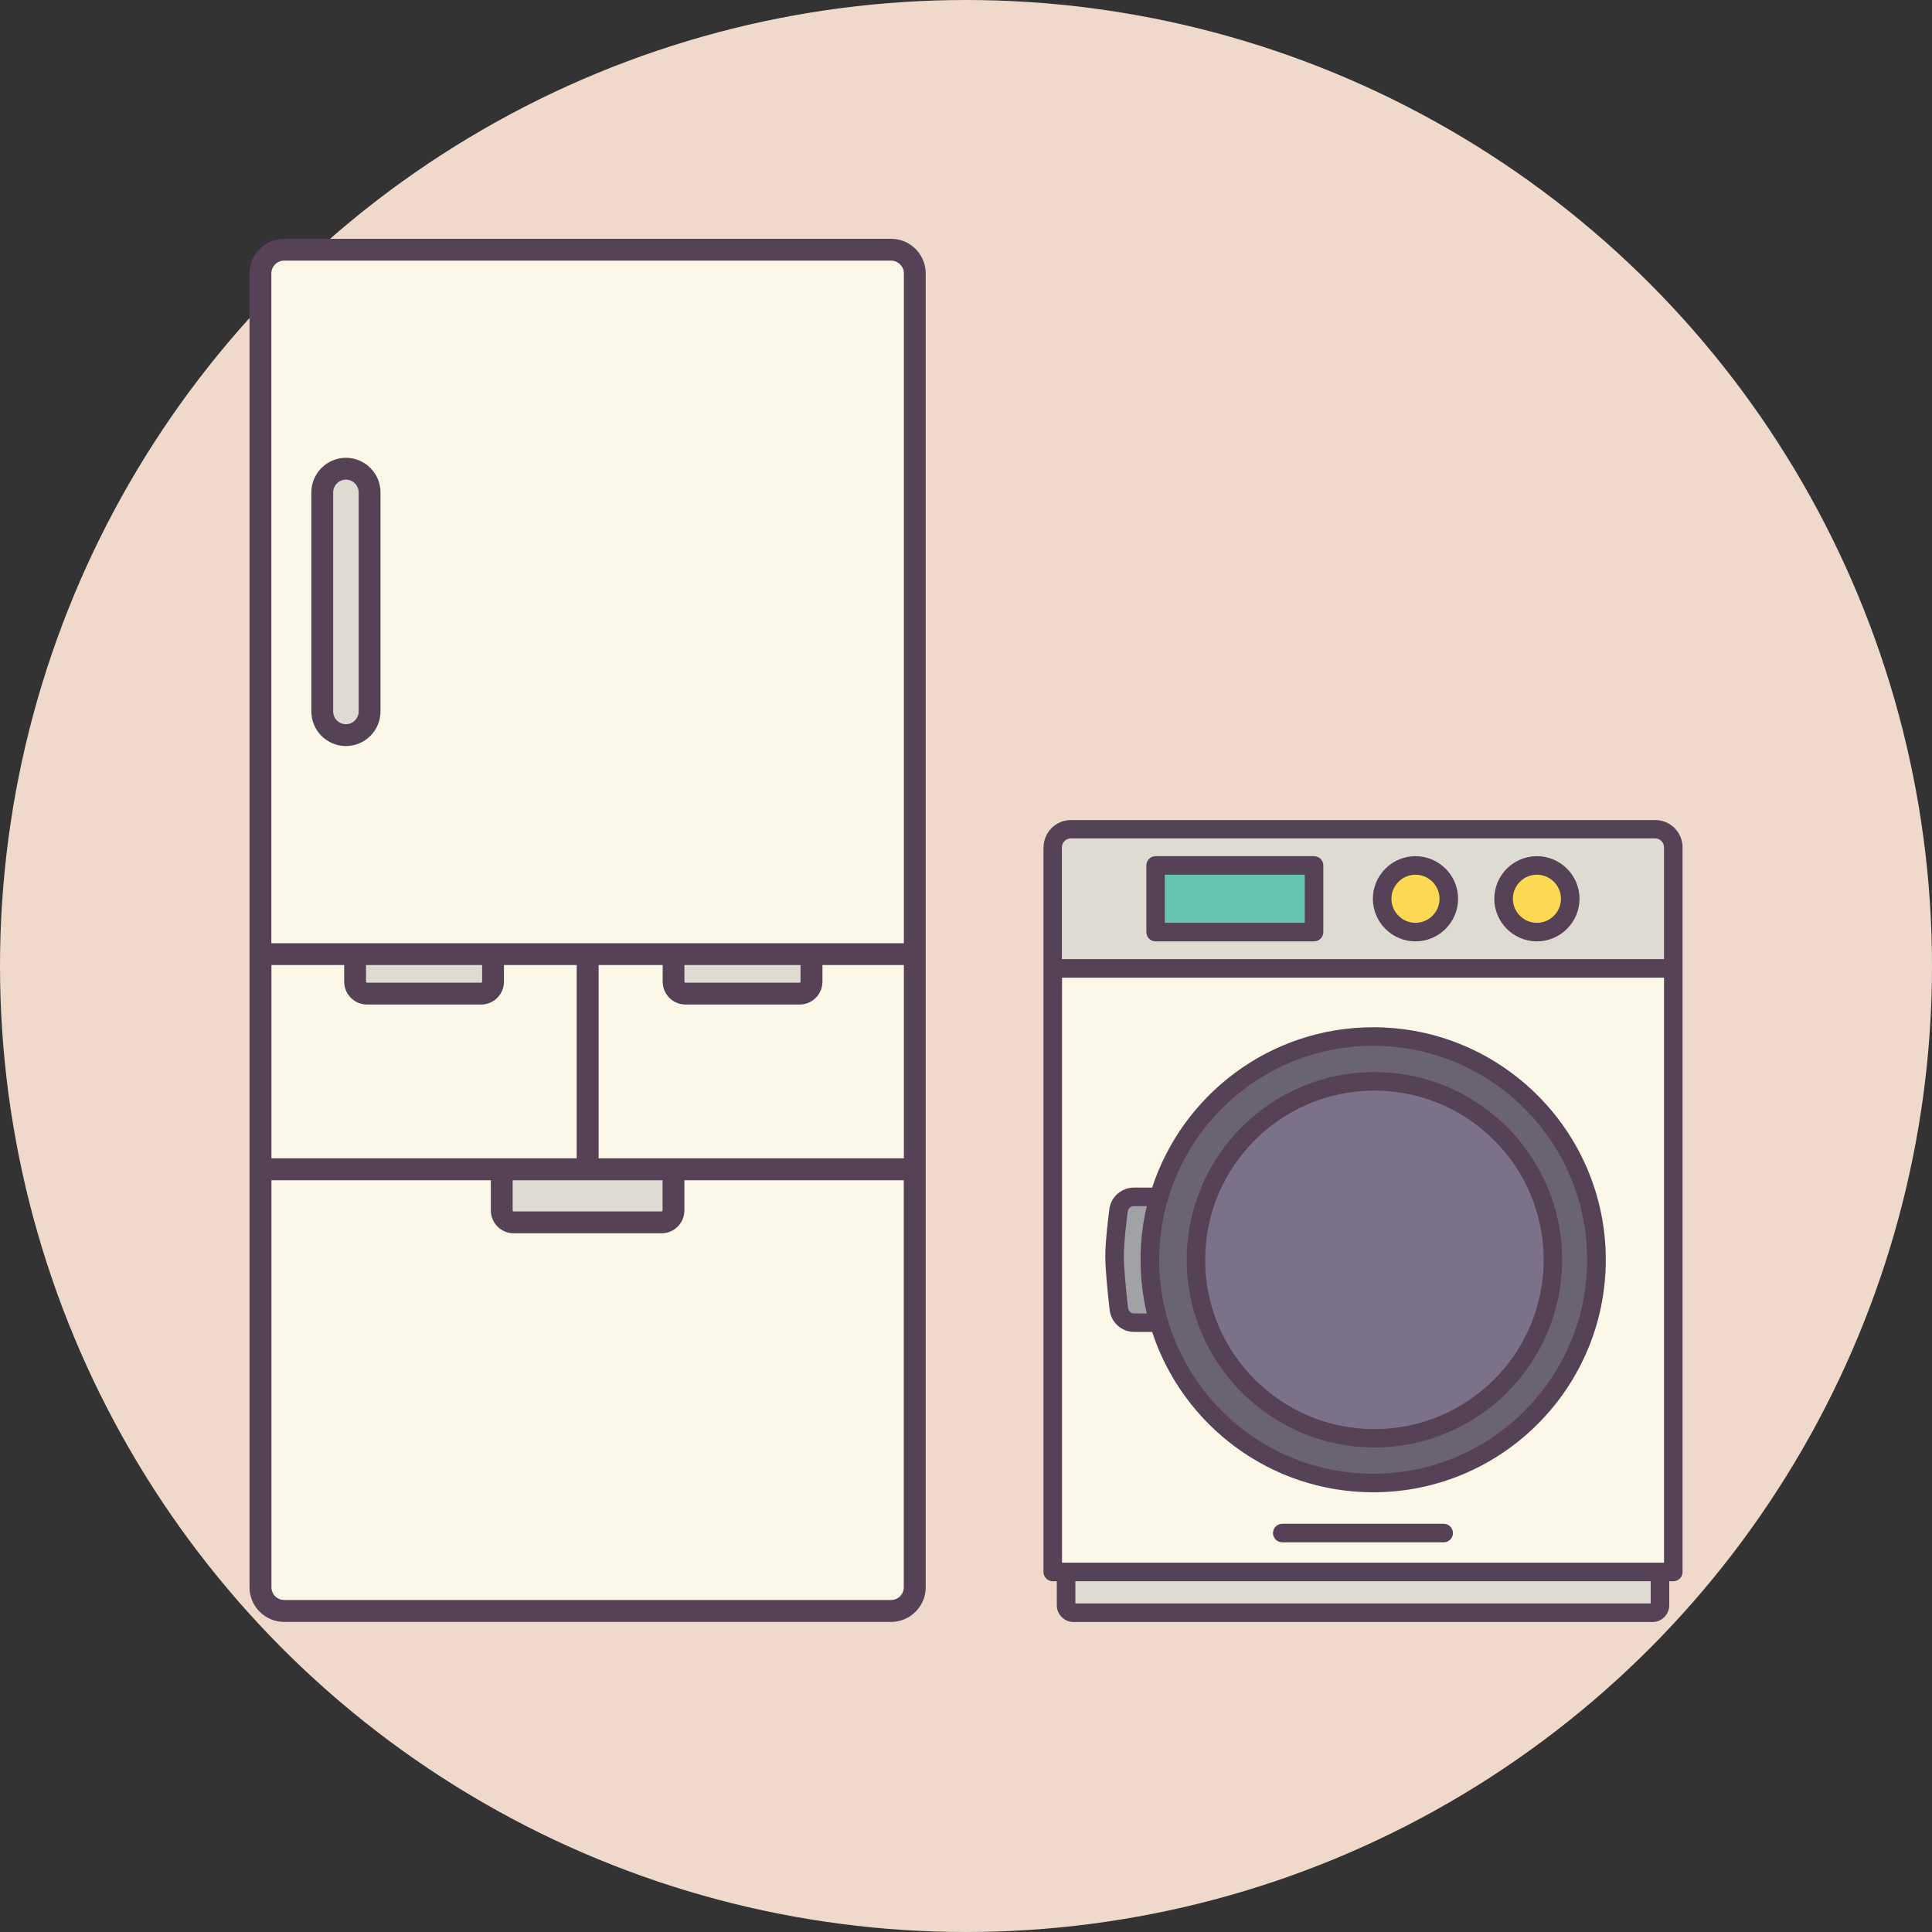 <?xml version="1.0" encoding="UTF-8"?><svg id="_レイヤー_2" xmlns="http://www.w3.org/2000/svg" width="200" height="200" viewBox="0 0 200 200"><rect x="0" y="0" width="200" height="200" fill="#333333" stroke="none"/><defs><style>.cls-1{fill:#564256;}.cls-1,.cls-2,.cls-3,.cls-4,.cls-5,.cls-6,.cls-7,.cls-8{fill-rule:evenodd;}.cls-2{fill:#66c5b0;}.cls-3{fill:#a1a2a5;}.cls-9{fill:#efd9cb;}.cls-4{fill:#dedbd2;}.cls-5{fill:#6a6374;}.cls-6{fill:#fbd952;}.cls-7{fill:#7b728a;}.cls-8{fill:#fcf8e7;}</style></defs><g id="_コンテンツ"><circle class="cls-9" cx="100" cy="100" r="100"/><polygon class="cls-8" points="173.21 100.25 108.97 100.25 108.97 162.73 173.21 162.73 173.21 100.25 173.21 100.25"/><path class="cls-4" d="m171.83,166.17c0,.2-.08.4-.23.54-.14.14-.34.23-.54.23h-59.94c-.2,0-.4-.08-.54-.23-.14-.14-.23-.34-.23-.54v-3.45h61.48v3.45h0Z"/><path class="cls-4" d="m173.21,100.25h-64.24v-12.54c0-.5.2-.97.55-1.33.35-.35.83-.55,1.33-.55h60.49c.5,0,.97.2,1.33.55.35.35.55.83.55,1.33v12.54h0Z"/><path class="cls-5" d="m142.15,107.3c12.76,0,23.11,10.36,23.11,23.11s-10.36,23.11-23.11,23.11-23.11-10.36-23.11-23.11,10.36-23.11,23.11-23.11h0Z"/><path class="cls-3" d="m119.97,123.9c-.61,2.07-.93,4.25-.93,6.52s.33,4.45.93,6.52c-.81,0-1.78,0-2.56,0-.82,0-1.51-.62-1.59-1.43-.18-1.57-.44-4.06-.44-5.47s.24-3.38.41-4.73c.1-.8.78-1.41,1.59-1.41h2.59Z"/><path class="cls-7" d="m142.28,111.94c10.2,0,18.47,8.28,18.47,18.47s-8.28,18.47-18.47,18.47-18.47-8.28-18.47-18.47,8.28-18.47,18.47-18.47h0Z"/><polygon class="cls-2" points="136.03 89.6 119.63 89.6 119.63 96.5 136.03 96.5 136.03 89.6 136.03 89.6"/><path class="cls-6" d="m146.54,89.6c1.9,0,3.45,1.55,3.45,3.45s-1.55,3.45-3.45,3.45-3.45-1.55-3.45-3.45,1.55-3.45,3.45-3.45h0Zm12.57,0c1.9,0,3.45,1.55,3.45,3.45s-1.55,3.45-3.45,3.45-3.45-1.55-3.45-3.45,1.55-3.45,3.45-3.45h0Z"/><path class="cls-1" d="m108.02,87.72v75.01c0,.53.43.96.96.96h.42v2.49c0,.46.18.9.51,1.22.32.32.76.51,1.22.51h59.94c.46,0,.9-.18,1.22-.51.32-.32.51-.76.51-1.22v-2.49h.42c.53,0,.96-.43.96-.96v-75.01c0-.75-.3-1.47-.83-2-.53-.53-1.25-.83-2-.83h-60.49c-.75,0-1.47.3-2,.83-.53.53-.83,1.25-.83,2h0Zm3.3,75.97h59.56v2.3h-59.56v-2.3h0Zm60.94-62.48v60.56h-62.32v-60.56h62.32Zm-39.52,58.45h16.71c.53,0,.96-.43.96-.96s-.43-.96-.96-.96h-16.71c-.53,0-.96.43-.96.96s.43.96.96.96h0Zm-13.48-36.72h-1.88c-1.29,0-2.38.96-2.54,2.24-.18,1.39-.42,3.47-.42,4.85s.26,3.97.45,5.57c.14,1.3,1.24,2.28,2.55,2.28.56,0,1.23,0,1.85,0,3.15,9.63,12.21,16.6,22.89,16.6,13.28,0,24.07-10.79,24.07-24.07s-10.79-24.07-24.07-24.07c-10.68,0-19.74,6.97-22.89,16.6h0Zm22.89-14.68c12.23,0,22.15,9.93,22.15,22.15s-9.93,22.15-22.15,22.15-22.15-9.93-22.15-22.15,9.93-22.15,22.15-22.15h0Zm.13,2.72c-10.73,0-19.43,8.71-19.43,19.43s8.71,19.43,19.43,19.43,19.43-8.71,19.43-19.43-8.71-19.43-19.43-19.43h0Zm0,1.92c9.67,0,17.52,7.85,17.52,17.52s-7.85,17.52-17.52,17.52-17.52-7.85-17.52-17.52,7.85-17.52,17.52-17.52h0Zm-23.56,11.96h-1.34c-.33,0-.6.24-.64.57,0,0,0,0,0,0-.17,1.32-.4,3.29-.4,4.6,0,1.38.26,3.82.43,5.36,0,0,0,0,0,0,.04.33.31.58.64.58h0c.4,0,.86,0,1.31,0-.42-1.78-.65-3.64-.65-5.56s.22-3.77.65-5.56h0Zm53.53-25.57h-62.32v-11.58c0-.24.1-.48.27-.65.17-.17.41-.27.65-.27h60.49c.24,0,.48.1.65.27.17.17.27.41.27.65v11.58h0Zm-13.15-10.66c-2.43,0-4.41,1.98-4.41,4.41s1.98,4.41,4.41,4.41,4.41-1.98,4.41-4.41-1.98-4.41-4.41-4.41h0Zm-12.57,0c-2.43,0-4.41,1.98-4.41,4.41s1.98,4.41,4.41,4.41,4.41-1.98,4.41-4.41-1.98-4.41-4.41-4.41h0Zm-9.54.96c0-.53-.43-.96-.96-.96h-16.4c-.53,0-.96.43-.96.96v6.9c0,.53.43.96.96.96h16.4c.53,0,.96-.43.96-.96v-6.9h0Zm-1.92.96v4.98h-14.49v-4.98h14.49Zm24.03,0c1.37,0,2.49,1.12,2.49,2.49s-1.12,2.49-2.49,2.49-2.49-1.12-2.49-2.49,1.12-2.49,2.49-2.49h0Zm-12.57,0c1.37,0,2.49,1.12,2.49,2.49s-1.12,2.49-2.49,2.49-2.49-1.12-2.49-2.49,1.12-2.49,2.49-2.49h0Z"/><path class="cls-8" d="m94.69,164.31V28.31c0-.65-.26-1.28-.72-1.74-.46-.46-1.08-.72-1.74-.72H29.42c-.65,0-1.28.26-1.74.72-.46.46-.72,1.08-.72,1.74v136c0,1.36,1.1,2.45,2.45,2.45h62.82c1.36,0,2.45-1.1,2.45-2.45h0Z"/><path class="cls-4" d="m69.71,121.05h-17.78v4.25c0,.68.56,1.24,1.24,1.24h15.3c.68,0,1.24-.56,1.24-1.24v-4.25h0Zm14.28-22.28h-14.28v2.86c0,.68.56,1.24,1.24,1.24h11.8c.68,0,1.24-.56,1.24-1.24v-2.86h0Zm-32.96,0h-14.28v2.86c0,.68.56,1.24,1.24,1.24h11.8c.68,0,1.24-.56,1.24-1.24v-2.86h0Zm-12.79-47.8c0-.65-.26-1.27-.72-1.73-.46-.46-1.08-.72-1.73-.72h0c-.65,0-1.27.26-1.73.72-.46.46-.72,1.08-.72,1.73v22.68c0,.65.26,1.27.72,1.73.46.46,1.08.72,1.73.72h0c.65,0,1.27-.26,1.73-.72.46-.46.72-1.08.72-1.73v-22.68h0Z"/><path class="cls-1" d="m25.83,28.31v136c0,1.98,1.61,3.59,3.59,3.59h62.82c1.98,0,3.59-1.61,3.59-3.59V28.31c0-.95-.38-1.86-1.05-2.54-.67-.67-1.58-1.05-2.54-1.05H29.42c-.95,0-1.86.38-2.54,1.05-.67.67-1.05,1.59-1.05,2.54h0Zm45.02,93.87v3.12c0,1.31-1.06,2.37-2.37,2.37h-15.3c-1.31,0-2.37-1.06-2.37-2.37v-3.12h-22.71v42.13c0,.73.59,1.32,1.32,1.32h62.82c.73,0,1.32-.59,1.32-1.32v-42.13h-22.71Zm-2.26,0h0v3.12c0,.06-.05.11-.11.11h-15.3c-.06,0-.11-.05-.11-.11v-3.12h15.52Zm24.97-22.28h-8.42v1.72c0,1.31-1.06,2.37-2.37,2.37h-11.8c-1.31,0-2.37-1.06-2.37-2.37v-1.72h-6.63v20.01h31.6v-20.01h0Zm-33.86,0h-7.53v1.72c0,1.31-1.06,2.37-2.37,2.37h-11.8c-1.31,0-2.37-1.06-2.37-2.37v-1.72h-7.53v20.01h31.6v-20.01h0Zm23.17,0v1.72c0,.06-.05.11-.11.11h-11.8c-.06,0-.11-.05-.11-.11v-1.72h12.02Zm-32.96,0v1.72c0,.06-.05.11-.11.11h-11.8c-.06,0-.11-.05-.11-.11v-1.72h12.02Zm43.65-2.26H28.09V28.31c0-.35.14-.69.39-.94.25-.25.58-.39.94-.39h62.82c.35,0,.69.14.94.39.25.25.39.58.39.94v69.33h0Zm-54.17-46.67c0-.95-.38-1.86-1.05-2.53-.67-.67-1.58-1.05-2.53-1.05h0c-.95,0-1.86.38-2.53,1.05-.67.67-1.05,1.58-1.05,2.53v22.68c0,.95.38,1.86,1.05,2.53.67.67,1.58,1.05,2.53,1.05h0c.95,0,1.86-.38,2.53-1.05.67-.67,1.05-1.58,1.05-2.53v-22.68h0Zm-2.26,0v22.68c0,.35-.14.68-.39.93-.25.25-.58.39-.93.39h0c-.35,0-.68-.14-.93-.39-.25-.25-.39-.58-.39-.93v-22.68c0-.35.14-.68.39-.93.25-.25.58-.39.93-.39h0c.35,0,.68.14.93.39.25.25.39.58.39.93h0Z"/></g></svg>